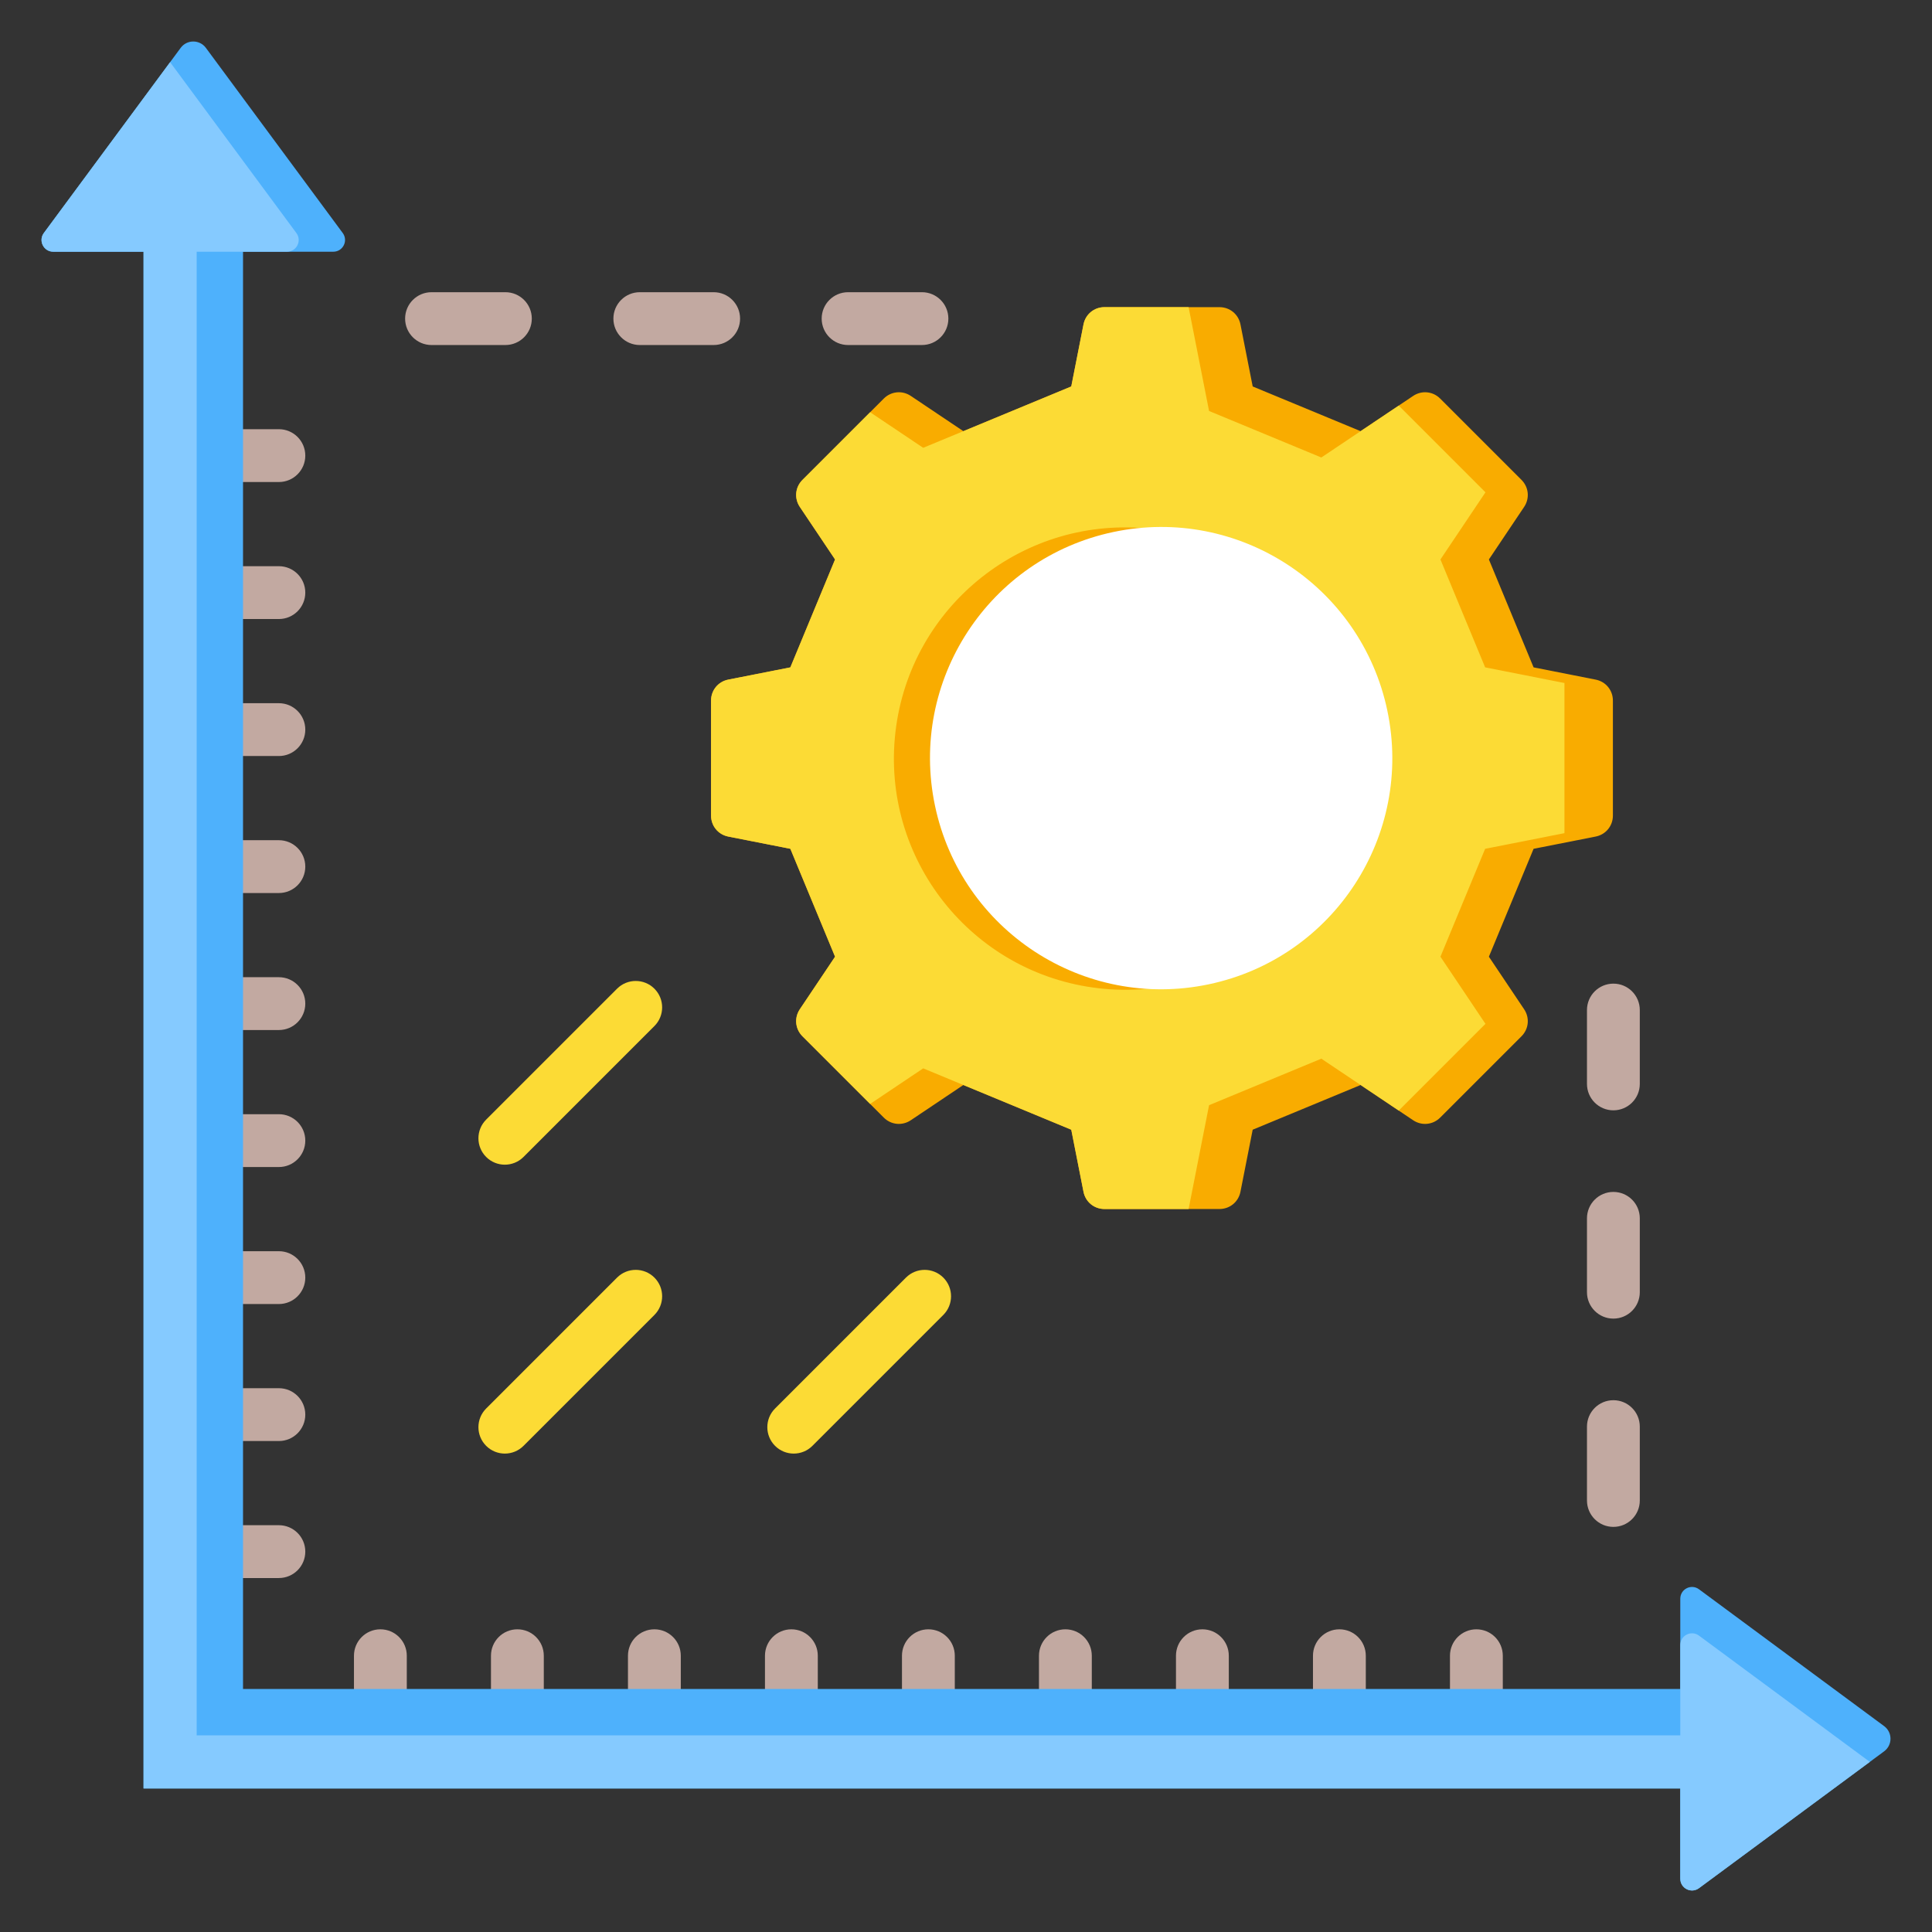 <svg xmlns="http://www.w3.org/2000/svg" width="512" height="512" viewBox="0 0 512 512" fill="none"><rect x="0" y="0" width="512" height="512" fill="#333333" stroke="none"/><path fill-rule="evenodd" clip-rule="evenodd" d="M73.906 404.195C77.772 404.195 80.906 407.329 80.906 411.195C80.906 415.061 77.772 418.195 73.906 418.195H58.583C54.717 418.195 51.583 415.061 51.583 411.195C51.583 407.329 54.717 404.195 58.583 404.195H73.906ZM107.805 454.108C107.805 457.974 104.671 461.108 100.805 461.108C96.939 461.108 93.805 457.974 93.805 454.108V438.784C93.805 434.918 96.939 431.784 100.805 431.784C104.671 431.784 107.805 434.918 107.805 438.784V454.108ZM398.258 454.108C398.258 457.974 395.124 461.108 391.258 461.108C387.392 461.108 384.258 457.974 384.258 454.108V438.784C384.258 434.918 387.392 431.784 391.258 431.784C395.124 431.784 398.258 434.918 398.258 438.784V454.108ZM361.951 454.108C361.951 457.974 358.817 461.108 354.951 461.108C351.085 461.108 347.951 457.974 347.951 454.108V438.784C347.951 434.918 351.085 431.784 354.951 431.784C358.817 431.784 361.951 434.918 361.951 438.784V454.108ZM325.645 454.108C325.645 457.974 322.511 461.108 318.645 461.108C314.779 461.108 311.645 457.974 311.645 454.108V438.784C311.645 434.918 314.779 431.784 318.645 431.784C322.511 431.784 325.645 434.918 325.645 438.784V454.108ZM289.338 454.108C289.338 457.974 286.204 461.108 282.338 461.108C278.472 461.108 275.338 457.974 275.338 454.108V438.784C275.338 434.918 278.472 431.784 282.338 431.784C286.204 431.784 289.338 434.918 289.338 438.784V454.108ZM253.031 454.108C253.031 457.974 249.897 461.108 246.031 461.108C242.165 461.108 239.031 457.974 239.031 454.108V438.784C239.031 434.918 242.165 431.784 246.031 431.784C249.897 431.784 253.031 434.918 253.031 438.784V454.108ZM216.725 454.108C216.725 457.974 213.591 461.108 209.725 461.108C205.859 461.108 202.725 457.974 202.725 454.108V438.784C202.725 434.918 205.859 431.784 209.725 431.784C213.591 431.784 216.725 434.918 216.725 438.784V454.108ZM180.418 454.108C180.418 457.974 177.284 461.108 173.418 461.108C169.552 461.108 166.418 457.974 166.418 454.108V438.784C166.418 434.918 169.552 431.784 173.418 431.784C177.284 431.784 180.418 434.918 180.418 438.784V454.108ZM144.112 454.108C144.112 457.974 140.978 461.108 137.112 461.108C133.246 461.108 130.112 457.974 130.112 454.108V438.784C130.112 434.918 133.246 431.784 137.112 431.784C140.978 431.784 144.112 434.918 144.112 438.784V454.108ZM73.906 113.742C77.772 113.742 80.906 116.876 80.906 120.742C80.906 124.608 77.772 127.742 73.906 127.742H58.583C54.717 127.742 51.583 124.608 51.583 120.742C51.583 116.876 54.717 113.742 58.583 113.742H73.906ZM73.906 150.049C77.772 150.049 80.906 153.183 80.906 157.049C80.906 160.915 77.772 164.049 73.906 164.049H58.583C54.717 164.049 51.583 160.915 51.583 157.049C51.583 153.183 54.717 150.049 58.583 150.049H73.906ZM73.906 186.355C77.772 186.355 80.906 189.489 80.906 193.355C80.906 197.221 77.772 200.355 73.906 200.355H58.583C54.717 200.355 51.583 197.221 51.583 193.355C51.583 189.489 54.717 186.355 58.583 186.355H73.906ZM73.906 222.662C77.772 222.662 80.906 225.796 80.906 229.662C80.906 233.528 77.772 236.662 73.906 236.662H58.583C54.717 236.662 51.583 233.528 51.583 229.662C51.583 225.796 54.717 222.662 58.583 222.662H73.906ZM73.906 258.969C77.772 258.969 80.906 262.103 80.906 265.969C80.906 269.835 77.772 272.969 73.906 272.969H58.583C54.717 272.969 51.583 269.835 51.583 265.969C51.583 262.103 54.717 258.969 58.583 258.969H73.906ZM73.906 295.275C77.772 295.275 80.906 298.409 80.906 302.275C80.906 306.141 77.772 309.275 73.906 309.275H58.583C54.717 309.275 51.583 306.141 51.583 302.275C51.583 298.409 54.717 295.275 58.583 295.275H73.906ZM73.906 331.582C77.772 331.582 80.906 334.716 80.906 338.582C80.906 342.448 77.772 345.582 73.906 345.582H58.583C54.717 345.582 51.583 342.448 51.583 338.582C51.583 334.716 54.717 331.582 58.583 331.582H73.906ZM73.906 367.889C77.772 367.889 80.906 371.023 80.906 374.889C80.906 378.755 77.772 381.889 73.906 381.889H58.583C54.717 381.889 51.583 378.755 51.583 374.889C51.583 371.023 54.717 367.889 58.583 367.889H73.906Z" fill="#C2A9A1"></path><path fill-rule="evenodd" clip-rule="evenodd" d="M64.403 66.708V447.598H445.292V423.679C445.292 421.118 448.196 419.654 450.254 421.176L499.318 457.442C501.561 459.1 501.56 462.458 499.318 464.117L450.254 500.383C448.195 501.906 445.292 500.44 445.292 497.88V473.961H38.04V66.708H14.121C11.561 66.708 10.096 63.805 11.618 61.746L47.884 12.682C49.542 10.439 52.901 10.44 54.559 12.682L90.825 61.746C92.347 63.804 90.882 66.708 88.322 66.708H64.403Z" fill="#4EB1FC"></path><path fill-rule="evenodd" clip-rule="evenodd" d="M38.04 473.961V66.709H14.121C11.561 66.709 10.096 63.806 11.618 61.747L45.081 16.477L78.541 61.747C80.064 63.805 78.599 66.709 76.038 66.709H52.119V459.881H445.292V435.962C445.292 433.402 448.195 431.937 450.254 433.459L495.524 466.921L450.254 500.383C448.196 501.905 445.292 500.44 445.292 497.88V473.961H38.04Z" fill="#85CAFF"></path><path fill-rule="evenodd" clip-rule="evenodd" d="M434.564 287.248C434.564 291.114 431.43 294.248 427.564 294.248C423.698 294.248 420.564 291.114 420.564 287.248V267.674C420.564 263.808 423.698 260.674 427.564 260.674C431.43 260.674 434.564 263.808 434.564 267.674V287.248ZM434.564 342.445C434.564 346.311 431.43 349.445 427.564 349.445C423.698 349.445 420.564 346.311 420.564 342.445V322.872C420.564 319.006 423.698 315.872 427.564 315.872C431.43 315.872 434.564 319.006 434.564 322.872V342.445ZM434.564 397.642C434.564 401.508 431.43 404.642 427.564 404.642C423.698 404.642 420.564 401.508 420.564 397.642V378.068C420.564 374.202 423.698 371.068 427.564 371.068C431.43 371.068 434.564 374.202 434.564 378.068V397.642Z" fill="#C2A9A1"></path><path fill-rule="evenodd" clip-rule="evenodd" d="M224.753 91.436C220.887 91.436 217.753 88.302 217.753 84.436C217.753 80.57 220.887 77.436 224.753 77.436H244.326C248.192 77.436 251.326 80.57 251.326 84.436C251.326 88.302 248.192 91.436 244.326 91.436H224.753ZM169.557 91.436C165.691 91.436 162.557 88.302 162.557 84.436C162.557 80.57 165.691 77.436 169.557 77.436H189.13C192.996 77.436 196.13 80.57 196.13 84.436C196.13 88.302 192.996 91.436 189.13 91.436H169.557ZM114.36 91.436C110.494 91.436 107.36 88.302 107.36 84.436C107.36 80.57 110.494 77.436 114.36 77.436H133.933C137.799 77.436 140.933 80.57 140.933 84.436C140.933 88.302 137.799 91.436 133.933 91.436H114.36Z" fill="#C2A9A1"></path><path fill-rule="evenodd" clip-rule="evenodd" d="M163.528 262.015C166.261 259.282 170.693 259.282 173.426 262.015C176.159 264.748 176.159 269.18 173.426 271.913L138.735 306.605C136.002 309.338 131.57 309.338 128.837 306.605C126.104 303.872 126.104 299.44 128.837 296.707L163.528 262.016V262.015ZM163.528 338.576C166.261 335.843 170.693 335.843 173.426 338.576C176.159 341.309 176.159 345.741 173.426 348.474L138.735 383.166C136.002 385.899 131.57 385.899 128.837 383.166C126.104 380.433 126.104 376.001 128.837 373.268L163.528 338.576ZM240.089 338.576C242.822 335.843 247.254 335.843 249.987 338.576C252.72 341.309 252.72 345.741 249.987 348.474L215.296 383.166C212.563 385.899 208.131 385.899 205.398 383.166C202.665 380.433 202.665 376.001 205.398 373.268L240.089 338.576Z" fill="#FCDB35"></path><path fill-rule="evenodd" clip-rule="evenodd" d="M360.573 114.263L374.501 104.922C376.77 103.401 379.725 103.689 381.656 105.621L403.213 127.178C405.144 129.109 405.433 132.065 403.912 134.334L394.571 148.263L406.418 176.86L422.869 180.104C425.549 180.632 427.435 182.926 427.435 185.658V216.144C427.435 218.876 425.549 221.17 422.869 221.698L406.418 224.941L394.571 253.538L403.912 267.467C405.433 269.736 405.145 272.691 403.213 274.623L381.656 296.179C379.725 298.11 376.769 298.399 374.501 296.878L360.572 287.537L331.976 299.384L328.732 315.836C328.204 318.516 325.91 320.402 323.178 320.402H292.692C289.961 320.402 287.666 318.516 287.138 315.836L283.894 299.384L255.298 287.537L241.369 296.878C239.101 298.399 236.145 298.11 234.214 296.179L212.657 274.623C210.726 272.691 210.437 269.736 211.959 267.467L221.299 253.538L209.452 224.941L193.001 221.698C190.321 221.17 188.436 218.876 188.436 216.144V185.658C188.436 182.926 190.322 180.633 193.002 180.104L209.453 176.86L221.3 148.263L211.96 134.334C210.438 132.065 210.727 129.109 212.658 127.178L234.215 105.621C236.146 103.69 239.102 103.401 241.37 104.922L255.299 114.263L283.896 102.416L287.14 85.964C287.668 83.284 289.962 81.398 292.694 81.398H323.18C325.911 81.398 328.205 83.284 328.734 85.964L331.978 102.416L360.575 114.263H360.573Z" fill="#F9AC00"></path><path fill-rule="evenodd" clip-rule="evenodd" d="M360.573 114.263L370.68 107.485L393.664 130.469L381.732 148.263L393.579 176.859L414.596 181.003V220.797L393.579 224.941L381.732 253.537L393.664 271.331L370.68 294.314L350.168 280.56L320.418 292.886L314.993 320.401H292.693C289.962 320.401 287.668 318.515 287.139 315.835L283.896 299.383L244.656 283.127L230.594 292.557L212.658 274.621C210.727 272.689 210.438 269.734 211.959 267.465L221.3 253.536L209.453 224.94L193.001 221.697C190.322 221.169 188.436 218.875 188.436 216.142V185.656C188.436 182.924 190.322 180.63 193.001 180.102L209.453 176.859L221.3 148.263L211.959 134.335C210.438 132.066 210.727 129.11 212.658 127.179L230.594 109.244L244.656 118.674L255.299 114.265L283.896 102.417L287.139 85.966C287.668 83.286 289.961 81.4 292.693 81.4H314.993L320.418 108.915L350.168 121.241L360.572 114.264L360.573 114.263Z" fill="#FCDB35"></path><path d="M359.015 208.084C362.907 174.475 338.816 144.074 305.207 140.181C271.598 136.289 241.197 160.379 237.304 193.989C233.412 227.598 257.503 257.999 291.112 261.891C324.721 265.784 355.122 241.693 359.015 208.084Z" fill="#F9AC00"></path><path d="M320.343 260.847C353.444 253.875 374.625 221.389 367.653 188.288C360.681 155.187 328.195 134.005 295.094 140.977C261.993 147.949 240.811 180.435 247.783 213.536C254.756 246.637 287.241 267.819 320.343 260.847Z" fill="white"></path></svg>